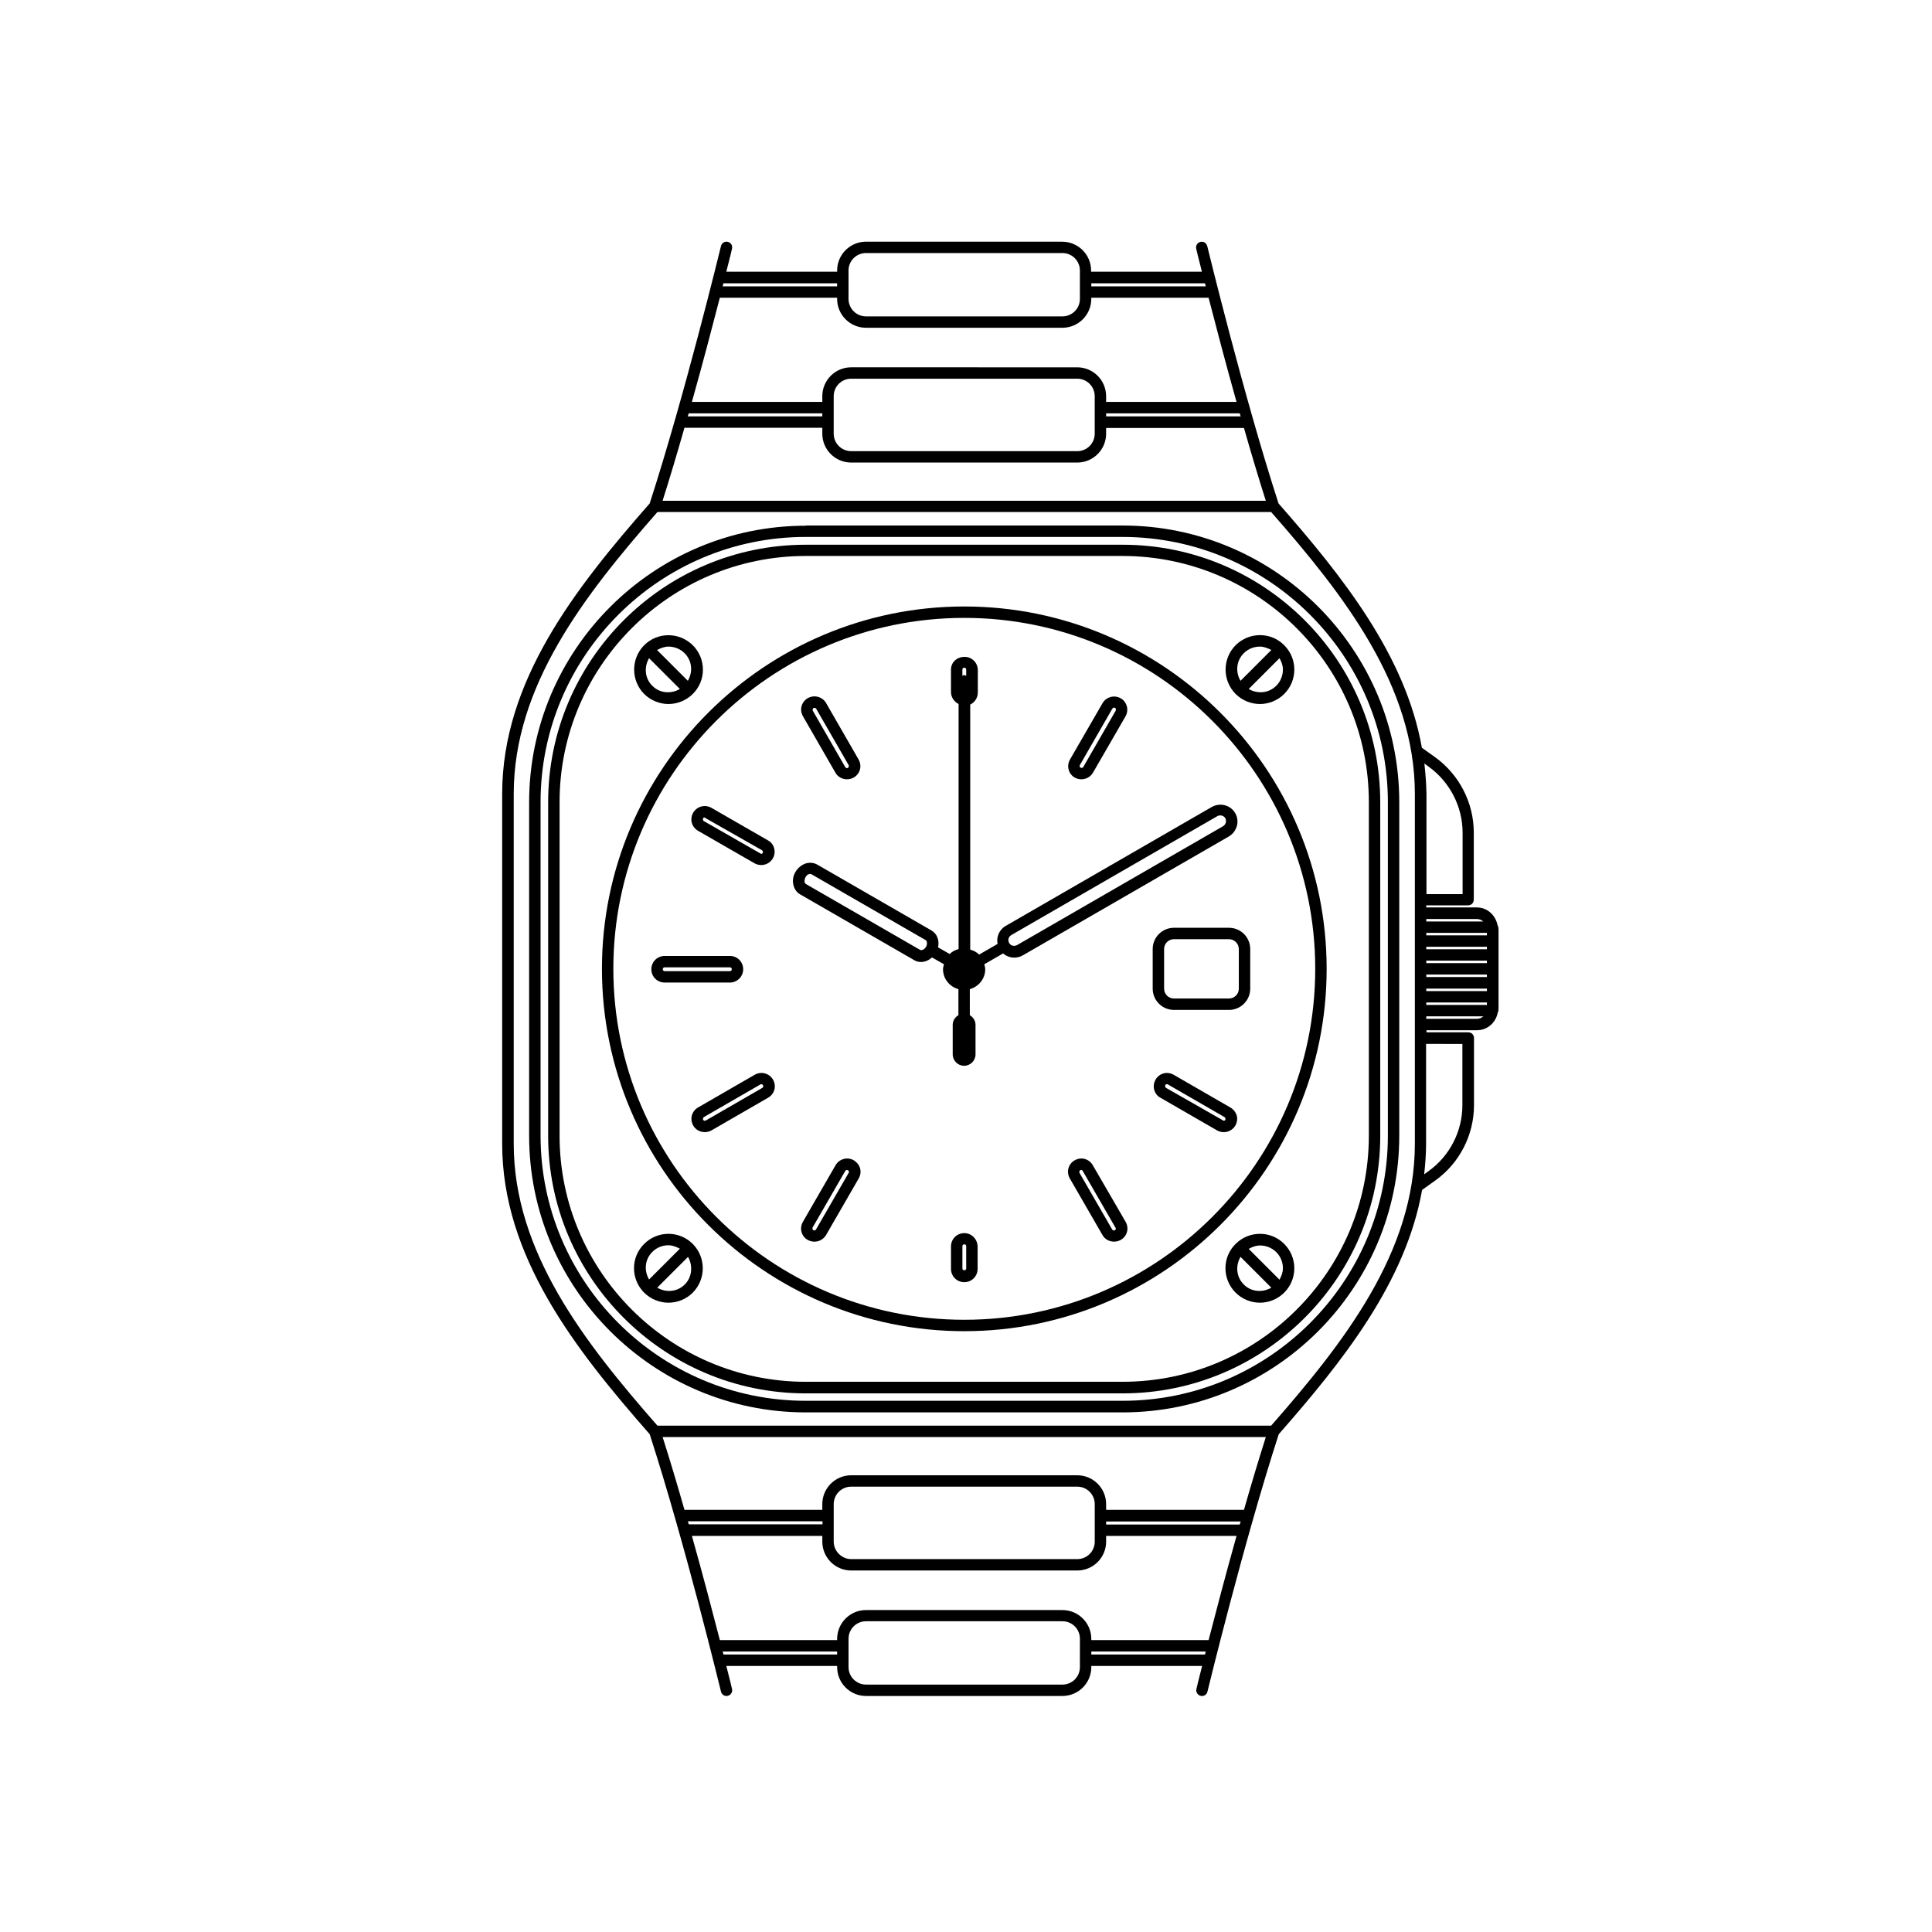 <?xml version="1.0" encoding="UTF-8"?>
<!-- Uploaded to: SVG Repo, www.svgrepo.com, Generator: SVG Repo Mixer Tools -->
<svg fill="#000000" width="800px" height="800px" version="1.1" viewBox="144 144 512 512" xmlns="http://www.w3.org/2000/svg">
 <g>
  <path d="m477.89 330.57c2.316 0 4.684-0.906 6.449-2.672 1.715-1.715 2.672-4.031 2.672-6.449s-0.957-4.734-2.672-6.449c-3.527-3.578-9.32-3.578-12.898 0-3.527 3.578-3.527 9.32 0 12.898 1.766 1.766 4.133 2.672 6.449 2.672zm6.098-9.121c0 1.613-0.656 3.176-1.762 4.281-2.016 2.016-4.988 2.215-7.305 0.855l8.16-8.16c0.504 0.91 0.906 1.918 0.906 3.023zm-10.379-4.332c1.211-1.211 2.769-1.762 4.281-1.762 1.059 0 2.066 0.402 3.023 0.906l-8.16 8.16c-1.363-2.266-1.16-5.289 0.855-7.305z"/>
  <path d="m321.15 330.57c2.316 0 4.684-0.906 6.449-2.672 3.578-3.527 3.578-9.32 0-12.898-3.578-3.527-9.32-3.578-12.898 0-3.527 3.578-3.527 9.32 0 12.898 1.766 1.766 4.133 2.672 6.449 2.672zm0-15.215c1.562 0 3.125 0.605 4.281 1.762 2.016 2.016 2.215 4.988 0.855 7.305l-8.16-8.16c0.957-0.504 1.965-0.906 3.023-0.906zm-5.141 3.074 8.16 8.16c-2.316 1.359-5.34 1.16-7.305-0.855-2.012-1.965-2.215-4.988-0.855-7.305z"/>
  <path d="m455.12 389.87c-3.125 0-5.644 2.519-5.644 5.644v10.48c0 3.125 2.519 5.644 5.644 5.644h14.559c3.125 0 5.644-2.519 5.644-5.644v-10.48c0-3.125-2.519-5.644-5.644-5.644zm17.18 5.644v10.48c0 1.461-1.16 2.621-2.621 2.621h-14.559c-1.461 0-2.621-1.16-2.621-2.621v-10.48c0-1.461 1.16-2.621 2.621-2.621h14.559c1.461 0 2.621 1.211 2.621 2.621z"/>
  <path d="m357.53 283.32c-40.406 0-73.305 32.898-73.305 73.305v88.367c0 40.406 32.898 73.305 73.305 73.305h83.984c40.406 0 73.305-32.898 73.305-73.305v-88.418c0-40.406-32.898-73.305-73.305-73.305h-83.984zm154.27 73.254v88.367c0 38.742-31.539 70.281-70.281 70.281h-83.984c-38.742 0-70.281-31.539-70.281-70.281v-88.367c0-38.742 31.539-70.281 70.281-70.281h83.984c38.742 0.051 70.281 31.539 70.281 70.281z"/>
  <path d="m357.53 288.36c-37.633 0-68.266 30.633-68.266 68.266v88.367c0 37.633 30.633 68.266 68.266 68.266h83.984c37.633 0 68.266-30.633 68.266-68.266v-88.367c0-37.633-30.633-68.266-68.266-68.266zm149.23 68.215v88.367c0 35.973-29.27 65.242-65.242 65.242l-83.984 0.004c-35.973 0-65.242-29.27-65.242-65.242v-88.367c0-35.973 29.27-65.242 65.242-65.242h83.984c35.973 0.047 65.242 29.266 65.242 65.238z"/>
  <path d="m471.44 473.66c-3.578 3.527-3.578 9.32 0 12.898 1.762 1.762 4.133 2.672 6.449 2.672 2.316 0 4.684-0.906 6.449-2.672 1.715-1.715 2.672-4.031 2.672-6.449s-0.957-4.734-2.672-6.449c-3.527-3.578-9.32-3.578-12.898 0zm2.168 10.73c-2.016-2.016-2.215-4.988-0.855-7.305l8.16 8.16c-2.316 1.359-5.34 1.16-7.305-0.855zm9.473-1.258-8.16-8.16c0.957-0.555 1.965-0.906 3.023-0.906 1.562 0 3.125 0.605 4.281 1.762 1.16 1.16 1.762 2.672 1.762 4.281 0 1.105-0.402 2.062-0.906 3.023z"/>
  <path d="m314.7 473.66c-3.578 3.527-3.578 9.32 0 12.898 1.762 1.762 4.133 2.672 6.449 2.672s4.684-0.906 6.449-2.672c3.527-3.578 3.527-9.32 0-12.898-3.578-3.578-9.32-3.578-12.898 0zm2.168 2.113c1.211-1.211 2.719-1.762 4.281-1.762 1.059 0 2.066 0.402 3.023 0.906l-8.16 8.16c-1.363-2.316-1.16-5.289 0.855-7.305zm8.613 8.617c-2.016 2.016-4.988 2.215-7.305 0.855l8.16-8.16c1.312 2.316 1.109 5.34-0.855 7.305z"/>
  <path d="m303.52 400.75c0 52.949 43.074 96.027 96.027 96.027 52.949 0 96.027-43.074 96.027-96.027 0-52.949-43.074-96.027-96.027-96.027s-96.027 43.078-96.027 96.027zm189.03 0c0 51.289-41.715 93.004-93.004 93.004-51.289 0-93.004-41.715-93.004-93.004 0-51.289 41.715-93.004 93.004-93.004 51.238 0 93.004 41.715 93.004 93.004z"/>
  <path d="m541.07 389.72c0-0.203-0.152-0.301-0.203-0.504-0.504-2.672-2.719-4.734-5.492-4.734h-13.402v-0.555h11.082c0.855 0 1.512-0.656 1.512-1.512v-17.785c0-7.859-3.828-15.316-10.227-19.949l-3.527-2.519c-4.332-24.434-20.957-45.344-37.988-64.738-9.32-28.766-18.793-67.812-18.895-68.215-0.203-0.805-1.008-1.309-1.812-1.109-0.805 0.203-1.309 1.008-1.109 1.812 0 0.102 0.555 2.367 1.512 6.098h-29.371v-0.301c0-4.231-3.426-7.656-7.656-7.656l-51.988-0.008c-4.231 0-7.656 3.426-7.656 7.656v0.301h-29.371c0.957-3.727 1.512-5.996 1.512-6.098 0.203-0.805-0.301-1.613-1.109-1.812-0.805-0.203-1.613 0.301-1.812 1.109-0.102 0.402-9.574 39.449-18.895 68.215-19.801 22.57-39.094 47.105-39.094 76.98v92.703c0 29.824 19.297 54.41 39.094 76.98 9.32 28.766 18.793 67.812 18.895 68.215 0.152 0.707 0.805 1.16 1.461 1.16 0.102 0 0.25 0 0.352-0.051 0.805-0.203 1.309-1.008 1.109-1.812 0-0.102-0.555-2.367-1.512-6.098h29.371v0.301c0 4.231 3.426 7.656 7.656 7.656h52.043c4.231 0 7.656-3.426 7.656-7.656v-0.301h29.371c-0.957 3.727-1.512 5.996-1.512 6.098-0.203 0.805 0.301 1.613 1.109 1.812 0.102 0.051 0.25 0.051 0.352 0.051 0.707 0 1.309-0.453 1.461-1.16 0.102-0.402 9.574-39.449 18.895-68.215 17.027-19.398 33.656-40.305 37.988-64.738l3.527-2.519c6.398-4.586 10.227-12.043 10.227-19.949v-17.785c0-0.855-0.656-1.512-1.512-1.512h-11.082v-0.555h13.402c2.769 0 5.039-2.066 5.492-4.734 0.051-0.152 0.203-0.301 0.203-0.504 0-0.051-0.051-0.102-0.051-0.152 0-0.102 0.051-0.203 0.051-0.352v-21.062c0-0.102-0.051-0.203-0.051-0.352-0.055-0.047-0.004-0.098-0.004-0.145zm-68.266-135.38h-35.668v-0.805h35.418c0.047 0.301 0.148 0.551 0.25 0.805zm-39.602-35.266h30.129c0.051 0.301 0.152 0.504 0.203 0.805h-30.328zm-64.336-3.379c0-2.57 2.066-4.637 4.637-4.637h52.043c2.57 0 4.637 2.066 4.637 4.637v7.508c0 2.57-2.066 4.637-4.637 4.637h-52.043c-2.57 0-4.637-2.066-4.637-4.637zm-33.152 3.379h30.129v0.805h-30.328c0.051-0.301 0.148-0.555 0.199-0.805zm-0.957 3.828h31.086v0.301c0 4.231 3.426 7.656 7.656 7.656h52.043c4.231 0 7.656-3.426 7.656-7.656v-0.301h31.086c1.914 7.406 4.484 17.23 7.406 27.609h-34.562v-1.512c0-4.231-3.426-7.656-7.656-7.656l-59.898-0.004c-4.231 0-7.656 3.426-7.656 7.656v1.512h-34.562c2.918-10.375 5.488-20.199 7.402-27.605zm99.352 26.098v9.926c0 2.57-2.066 4.637-4.637 4.637l-59.898-0.004c-2.57 0-4.637-2.066-4.637-4.637v-9.926c0-2.57 2.066-4.637 4.637-4.637h59.902c2.566 0.004 4.633 2.07 4.633 4.641zm-107.61 4.535h35.418v0.805h-35.668c0.098-0.254 0.199-0.504 0.25-0.805zm-1.109 3.828h36.527v1.562c0 4.231 3.426 7.656 7.656 7.656h59.902c4.231 0 7.656-3.426 7.656-7.656v-1.512h36.527c1.863 6.551 3.828 13.098 5.793 19.297l-159.86-0.004c1.965-6.195 3.93-12.797 5.793-19.344zm0.91 289.79h35.668v0.805h-35.418c-0.102-0.25-0.203-0.5-0.25-0.805zm39.547 35.316h-30.129c-0.051-0.301-0.152-0.555-0.203-0.805h30.328zm64.336 3.328c0 2.57-2.066 4.637-4.637 4.637l-52.039-0.004c-2.57 0-4.637-2.066-4.637-4.637v-7.508c0-2.57 2.066-4.637 4.637-4.637h52.043c2.57 0 4.637 2.066 4.637 4.637zm33.152-3.328h-30.129v-0.805h30.328c-0.051 0.254-0.148 0.504-0.199 0.805zm0.957-3.828h-31.086v-0.301c0-4.231-3.426-7.656-7.656-7.656l-52.043-0.004c-4.231 0-7.656 3.426-7.656 7.656v0.301h-31.086c-1.914-7.406-4.484-17.23-7.406-27.609h34.562v1.512c0 4.231 3.426 7.656 7.656 7.656h59.902c4.231 0 7.656-3.426 7.656-7.656v-1.512h34.562c-2.922 10.383-5.492 20.207-7.406 27.613zm-99.352-26.098v-9.926c0-2.57 2.066-4.637 4.637-4.637h59.902c2.57 0 4.637 2.066 4.637 4.637v9.926c0 2.57-2.066 4.637-4.637 4.637h-59.902c-2.519 0-4.637-2.117-4.637-4.637zm107.61-4.531h-35.418v-0.805h35.668c-0.098 0.25-0.199 0.5-0.25 0.805zm1.109-3.883h-36.527v-1.512c0-4.231-3.426-7.656-7.656-7.656h-59.902c-4.231 0-7.656 3.426-7.656 7.656v1.512h-36.527c-1.863-6.551-3.828-13.148-5.793-19.297h159.86c-1.969 6.199-3.934 12.75-5.797 19.297zm45.293-158.09v61.062c0 28.668-18.742 52.648-38.09 74.715h-162.63c-19.348-22.066-38.09-46.047-38.09-74.715v-92.703c0-28.668 18.742-52.648 38.09-74.715h162.63c19.348 22.066 38.09 46.047 38.09 74.715zm16.422 1.512c0.656 0 1.258 0.25 1.715 0.656h-15.113v-0.656zm-3.828 33.051v16.273c0 6.902-3.324 13.453-8.969 17.48l-1.16 0.855c0.301-2.672 0.504-5.34 0.504-8.062v-26.5l9.625 0.004zm-10.074-74.262 1.16 0.855c5.594 4.031 8.969 10.578 8.969 17.48v16.273h-9.574v-26.5c-0.051-2.769-0.254-5.441-0.555-8.109zm13.902 67.66h-13.402v-0.656h15.113c-0.449 0.406-1.055 0.656-1.711 0.656zm2.672-3.676h-16.07v-0.656h16.07zm0-3.68h-16.07v-0.656h16.07zm0-3.727h-16.07v-0.656h16.07zm0-3.68h-16.07v-0.656h16.07zm0-3.676h-16.07v-0.656h16.07zm0-3.68h-16.07v-0.656h16.07z"/>
  <path d="m399.55 470.79c-1.965 0-3.527 1.562-3.527 3.527v5.945c0 1.965 1.562 3.527 3.527 3.527s3.527-1.562 3.527-3.527v-5.945c-0.055-1.969-1.613-3.527-3.527-3.527zm0.504 9.418c0 0.555-1.008 0.555-1.008 0v-5.945c0-0.301 0.203-0.504 0.504-0.504s0.504 0.203 0.504 0.504z"/>
  <path d="m370.27 451.49c-0.805-0.453-1.762-0.605-2.672-0.352-0.906 0.25-1.664 0.805-2.168 1.664l-8.664 15.012c-0.453 0.805-0.605 1.762-0.352 2.672 0.25 0.906 0.805 1.664 1.664 2.117 0.555 0.301 1.16 0.453 1.762 0.453 1.258 0 2.418-0.656 3.074-1.762l8.664-15.012c0.453-0.805 0.605-1.762 0.352-2.672-0.25-0.863-0.855-1.617-1.66-2.121zm-1.359 3.324-8.664 15.012c-0.102 0.203-0.301 0.25-0.453 0.25l-0.25-0.051c-0.203-0.102-0.301-0.504-0.203-0.707l8.664-15.012c0.102-0.152 0.25-0.203 0.301-0.25l0.402 0.051c0.254 0.152 0.355 0.508 0.203 0.707z"/>
  <path d="m346.7 428.46c-0.906-0.25-1.863-0.102-2.672 0.352l-15.012 8.664c-0.805 0.453-1.41 1.211-1.664 2.117-0.25 0.906-0.102 1.863 0.352 2.672 0.605 1.109 1.812 1.762 3.074 1.762 0.605 0 1.211-0.152 1.762-0.453l15.012-8.664c0.805-0.453 1.41-1.211 1.664-2.117 0.25-0.906 0.102-1.863-0.352-2.672-0.5-0.855-1.258-1.41-2.164-1.66zm-0.656 3.828-15.012 8.664c-0.203 0.102-0.504 0.102-0.707-0.203-0.102-0.203 0-0.555 0.203-0.707l15.012-8.664c0.051-0.051 0.152-0.051 0.203-0.051 0.203 0 0.402 0.102 0.453 0.25 0.152 0.258 0.051 0.609-0.152 0.711z"/>
  <path d="m340.95 400.86c0-1.965-1.562-3.527-3.527-3.527h-17.281c-1.965 0-3.527 1.562-3.527 3.527 0 1.965 1.562 3.527 3.527 3.527h17.281c1.965 0 3.527-1.613 3.527-3.527zm-21.312 0c0-0.301 0.203-0.504 0.504-0.504h17.281c0.301 0 0.504 0.203 0.504 0.504s-0.203 0.504-0.504 0.504h-17.281c-0.301 0-0.504-0.254-0.504-0.504z"/>
  <path d="m329.01 364.18 14.965 8.613c0.555 0.301 1.16 0.453 1.762 0.453 1.258 0 2.418-0.656 3.074-1.762 0.453-0.805 0.605-1.762 0.352-2.672-0.25-0.906-0.805-1.664-1.664-2.117l-14.965-8.613c-0.805-0.453-1.762-0.605-2.672-0.352-0.906 0.25-1.664 0.805-2.168 1.664-0.453 0.805-0.605 1.762-0.352 2.672 0.258 0.906 0.863 1.66 1.668 2.113zm1.309-3.324c0.102-0.152 0.25-0.203 0.301-0.25l15.316 8.715c0.203 0.102 0.301 0.504 0.203 0.707-0.102 0.203-0.301 0.25-0.453 0.25l-15.215-8.715c-0.152-0.102-0.25-0.453-0.152-0.707z"/>
  <path d="m365.39 348.76c0.605 1.109 1.812 1.762 3.074 1.762 0.605 0 1.211-0.152 1.762-0.453 0.805-0.453 1.41-1.211 1.664-2.117 0.25-0.906 0.102-1.863-0.352-2.672l-8.613-14.965c-0.957-1.664-3.125-2.266-4.836-1.309-0.805 0.453-1.41 1.211-1.664 2.117-0.25 0.906-0.102 1.863 0.352 2.672zm-5.793-17.129c0.102-0.051 0.152-0.051 0.25-0.051 0.152 0 0.352 0.102 0.453 0.25l8.613 14.965c0.102 0.203 0 0.555-0.203 0.707-0.203 0.102-0.504 0.102-0.707-0.203l-8.613-14.965c-0.098-0.199 0.004-0.605 0.207-0.703z"/>
  <path d="m428.82 350.07c0.555 0.301 1.16 0.453 1.762 0.453 1.258 0 2.418-0.656 3.074-1.762l8.613-14.914c0.453-0.805 0.605-1.762 0.352-2.672-0.25-0.906-0.805-1.664-1.613-2.117-0.805-0.453-1.762-0.605-2.672-0.352-0.906 0.25-1.664 0.805-2.168 1.664l-8.613 14.914c-0.453 0.805-0.605 1.762-0.352 2.672 0.207 0.855 0.812 1.66 1.617 2.113zm1.359-3.324 8.613-14.965c0.102-0.152 0.25-0.203 0.301-0.25h0.152c0.051 0 0.152 0 0.25 0.051 0.203 0.102 0.301 0.504 0.203 0.707l-8.613 14.965c-0.102 0.203-0.301 0.25-0.453 0.25l-0.25-0.051c-0.254-0.102-0.352-0.504-0.203-0.707z"/>
  <path d="m470.03 437.48-15.012-8.664c-0.805-0.453-1.762-0.605-2.672-0.352-0.906 0.25-1.664 0.855-2.117 1.664-0.453 0.805-0.605 1.762-0.352 2.672 0.25 0.906 0.805 1.664 1.664 2.117l15.012 8.664c0.555 0.301 1.16 0.453 1.762 0.453 1.258 0 2.418-0.656 3.074-1.762 0.453-0.805 0.605-1.762 0.352-2.672-0.301-0.91-0.902-1.668-1.711-2.121zm-1.309 3.277c-0.102 0.203-0.301 0.25-0.453 0.25l-15.266-8.715c-0.203-0.102-0.301-0.504-0.203-0.707 0.102-0.152 0.203-0.203 0.301-0.25h0.152c0.051 0 0.152 0 0.25 0.051l15.012 8.664c0.207 0.152 0.309 0.504 0.207 0.707z"/>
  <path d="m433.6 452.8c-0.453-0.805-1.211-1.41-2.117-1.664-0.906-0.25-1.863-0.102-2.672 0.352-0.805 0.453-1.41 1.211-1.664 2.117-0.25 0.906-0.102 1.863 0.352 2.672l8.664 15.012c0.605 1.109 1.812 1.762 3.074 1.762 0.605 0 1.211-0.152 1.762-0.453 0.805-0.453 1.41-1.211 1.664-2.117 0.25-0.906 0.102-1.863-0.352-2.672zm5.844 17.23c-0.203 0.102-0.504 0.102-0.707-0.203l-8.664-15.012c-0.102-0.203 0-0.555 0.203-0.707 0.051-0.051 0.152-0.051 0.203-0.051 0.203 0 0.402 0.102 0.453 0.25l8.664 15.012c0.203 0.207 0.102 0.609-0.152 0.711z"/>
  <path d="m396.02 321.45v5.945c0 1.41 0.855 2.57 2.016 3.176v64.941c-0.906 0.25-1.715 0.656-2.367 1.309l-3.074-1.762c0.402-1.812-0.25-3.629-1.762-4.484l-30.23-17.434c-0.957-0.555-2.168-0.656-3.273-0.25-1.008 0.402-1.914 1.16-2.519 2.168-0.605 1.008-0.805 2.168-0.605 3.223 0.203 1.16 0.855 2.168 1.812 2.719l30.23 17.434c0.555 0.352 1.211 0.504 1.812 0.504 1.059 0 2.117-0.453 2.922-1.211l3.176 1.812c-0.102 0.453-0.25 0.855-0.25 1.309 0 2.57 1.762 4.637 4.082 5.289v6.902c-0.906 0.504-1.512 1.461-1.512 2.57v7.809c0 1.664 1.359 3.023 3.023 3.023s3.023-1.359 3.023-3.023v-7.809c0-1.109-0.605-2.016-1.512-2.57v-6.902c2.316-0.656 4.082-2.719 4.082-5.289 0-0.453-0.152-0.906-0.25-1.309l4.988-2.871c0.504 0.453 1.109 0.754 1.762 0.957 0.402 0.102 0.754 0.152 1.16 0.152 0.805 0 1.613-0.203 2.316-0.605l54.562-31.488c2.168-1.258 2.973-4.031 1.715-6.195-1.258-2.168-4.031-2.871-6.246-1.613l-54.562 31.488c-1.059 0.605-1.812 1.613-2.117 2.769-0.203 0.656-0.152 1.359-0.051 2.016l-4.887 2.82c-0.656-0.656-1.461-1.059-2.367-1.309v-64.941c1.16-0.555 2.016-1.762 2.016-3.176v-5.945c0-1.965-1.562-3.527-3.527-3.527-1.977 0.004-3.586 1.414-3.586 3.379zm-6.602 73.457c-0.453 0.754-1.211 1.059-1.613 0.805l-30.23-17.434c-0.25-0.152-0.352-0.453-0.352-0.605-0.051-0.402 0.051-0.805 0.25-1.211 0.203-0.402 0.555-0.707 0.906-0.805 0.102-0.051 0.203-0.051 0.352-0.051 0.102 0 0.25 0 0.352 0.102l30.23 17.434c0.359 0.203 0.508 1.012 0.105 1.766zm22.621-3.125 54.562-31.488c0.25-0.152 0.504-0.203 0.805-0.203 0.504 0 1.059 0.25 1.309 0.754 0.402 0.707 0.152 1.664-0.605 2.117l-54.562 31.488c-0.352 0.203-0.805 0.25-1.211 0.152-0.402-0.102-0.707-0.352-0.906-0.707-0.203-0.352-0.25-0.754-0.152-1.16 0.105-0.398 0.359-0.699 0.762-0.953zm-11.988-70.332v1.664c-0.152-0.051-0.301-0.203-0.504-0.203s-0.352 0.152-0.504 0.203v-1.664c0-0.301 0.203-0.504 0.504-0.504s0.504 0.203 0.504 0.504z"/>
 </g>
</svg>
